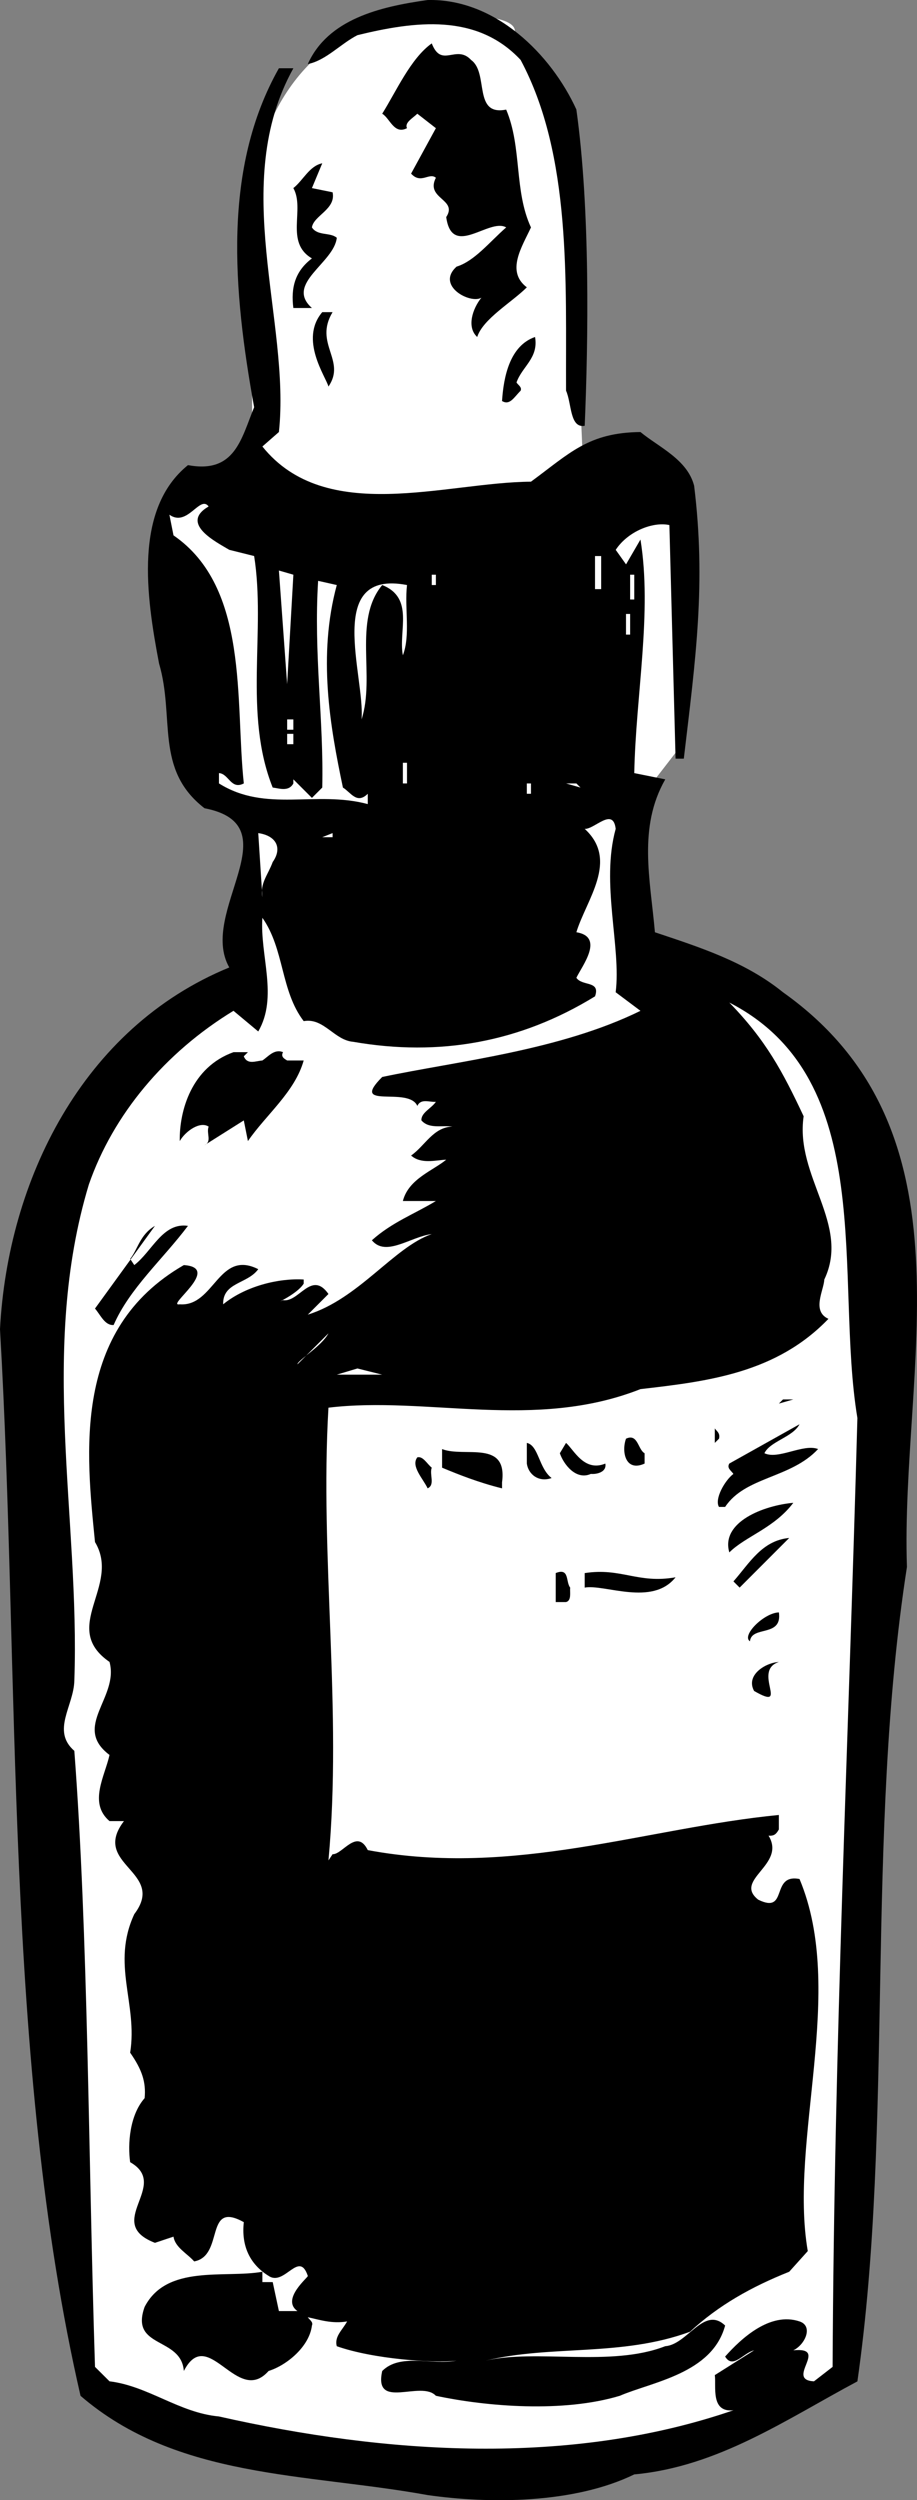<svg xmlns="http://www.w3.org/2000/svg" width="44.385" height="120.948"><rect width="100%" height="100%" fill="#808080" stroke="none"/><path fill="#fff" d="M20.2.802c-5.884.332-7.99 5.953-8 9 .01 3.117 0 13.899 0 13.899l14.698 13.898 3.801 1.402 2.399-3.101-.297-11.098-4.602-2.8L27.598 7.7 24.8 1.802s1.304-1.37-4.602-1"/><path d="M27.898 5.302c.676 4.824.575 11.223.403 15.297-.727.125-.625-1.074-.903-1.7-.023-5.273.278-11.374-2.199-16-2.125-2.273-5.125-1.874-7.898-1.198-.828.425-1.528 1.226-2.403 1.398C15.875.927 18.375.326 20.7.001c3.274-.074 5.977 2.625 7.2 5.301"/><path d="M22.8 2.9c.876.625.075 2.726 1.7 2.402.773 1.824.375 3.922 1.2 5.7-.427.925-1.227 2.124-.2 2.898-.727.726-2.125 1.527-2.402 2.402-.524-.476-.223-1.375.203-1.902-.528.324-2.227-.574-1.203-1.5.875-.274 1.578-1.176 2.402-1.899-.824-.476-2.625 1.524-2.902-.5.578-.875-1.024-.875-.5-1.902-.325-.273-.723.328-1.2-.2l1.2-2.198-.899-.7c-.226.223-.625.426-.5.7-.625.324-.824-.477-1.199-.7.676-1.074 1.375-2.675 2.398-3.402.477 1.227 1.176.027 1.903.8"/><path d="M14.2 3.302c-3.126 5.625-.126 12.223-.7 17.598l-.8.7c3.073 3.827 8.874 1.726 13 1.702 1.874-1.375 2.773-2.375 5.3-2.402.875.726 2.273 1.324 2.598 2.601.578 4.723.078 8.325-.5 13.2h-.399L32.4 25.4c-.825-.176-2.024.324-2.598 1.2l.5.702L31 26.1c.574 3.527-.227 7.527-.3 11.3l1.5.302c-1.325 2.324-.727 4.824-.5 7.398 2.175.727 4.374 1.426 6.198 2.902 9.477 6.723 5.676 18.223 6 27.801-2.023 13.024-.625 27.024-2.398 39.399-3.426 1.824-6.727 4.125-10.8 4.5-2.927 1.426-7.024 1.426-10 1-5.927-1.074-12.126-.774-16.802-4.801C.176 99.724.973 81.025 0 64.302c.375-7.176 3.973-14.578 11.098-17.5-1.524-2.676 3.078-6.875-1.2-7.703-2.425-1.875-1.425-4.375-2.199-7-.625-3.273-1.226-7.473 1.399-9.598 2.277.426 2.578-1.277 3.203-2.8-1.028-5.676-1.528-11.575 1.199-16.399h.7"/><path d="m15.098 9.1 1 .202c.175.824-.922 1.125-1 1.7.277.425.875.222 1.203.5-.125 1.222-2.528 2.222-1.203 3.398h-.899c-.125-.973.074-1.774.899-2.399-1.325-.777-.325-2.375-.899-3.402.477-.375.774-1.074 1.399-1.2l-.5 1.2m1 6.001c-.922 1.526.675 2.327-.2 3.6-.125-.476-1.425-2.273-.3-3.6h.5m9.8 1.202c.176 1.024-.625 1.422-.898 2.2.074.124.273.222.2.398-.325.324-.524.726-.9.5.075-1.176.376-2.676 1.598-3.098"/><path fill="#fff" d="M10.098 24.501c-1.422.825.375 1.723 1 2.098l1.203.3c.574 3.626-.528 7.626.898 11.2.274.027.774.227 1-.2v-.198l.899.898.5-.5c.078-3.273-.422-6.473-.2-10l.903.203c-.926 3.422-.328 6.824.297 9.797.375.227.675.828 1.203.3v.5c-2.528-.675-4.926.427-7.203-1v-.5c.476.028.578.825 1.203.5-.426-3.972.273-9.472-3.403-12l-.199-1c.875.626 1.477-.972 1.899-.398M28.8 26.9h.298v1.6H28.8v-1.6"/><path fill="#fff" d="m13.898 33.1-.398-5.5.7.202zM30.5 27.802h.2v1.2h-.2v-1.2m-10.8.5c-.126 1.125.175 2.422-.2 3.399-.227-1.176.574-2.774-1-3.399-1.426 1.723-.324 4.422-1 6.5.176-2.078-1.824-7.277 2.2-6.5m1.198-.5h.2v.5h-.2v-.5M30.3 29.7h.2v1h-.2v-1m-16.402 5.102h.301v.5h-.3v-.5m-.001.699h.301v.5h-.3v-.5M19.5 36.9h.2v1h-.2v-1m8.598 1.2-.7-.2h.5zm-2.598-.2h.2v.5h-.2v-.5m4.3 2.2c-.726 2.624.274 5.726 0 7.901l1.2.899c-3.926 1.926-8.824 2.426-12.5 3.2-1.625 1.624 1.273.425 1.7 1.401.175-.375.573-.175.898-.199-.223.324-.723.524-.7.899.375.425.977.226 1.5.3-.925.024-1.324.926-2 1.399.477.426 1.176.226 1.7.2-.625.526-1.825.925-2.098 2h1.598c-1.024.623-2.125 1.025-3.098 1.9.676.825 1.875-.175 2.898-.3-1.824.625-3.523 3.125-6 3.898l1-1c-.824-1.172-1.425.426-2.199.3-.523.227.676-.273 1-.8v-.2c-1.226-.073-2.824.325-3.898 1.2-.028-1.074 1.172-.973 1.699-1.7-1.926-.972-2.125 1.825-3.8 1.7-.727.125 2.073-1.773.198-1.898-5.425 3.125-4.722 9.125-4.3 13.398 1.277 2.125-1.723 4.125.703 5.8.472 1.727-1.828 3.126 0 4.5-.227 1.028-1.028 2.325 0 3.2H6c-1.625 2.125 2.074 2.426.5 4.5-1.125 2.426.176 4.328-.2 6.703.575.824.774 1.422.7 2.2-.727.824-.824 2.222-.7 3.097 1.973 1.125-1.327 2.926 1.2 3.902l.898-.3c.075.523.676.824 1 1.199 1.477-.274.477-2.973 2.403-1.899-.125 1.125.273 2.024 1.199 2.598.773.527 1.473-1.273 1.898 0 .075.027-1.324 1.125-.5 1.703H13.5l-.3-1.402h-.5v-.5c-1.825.324-4.626-.375-5.7 1.7-.727 2.027 1.773 1.425 1.898 3.1 1.176-2.273 2.575 1.727 4.102 0 .875-.273 1.973-1.175 2.098-2.198.078-.176-.125-.278-.2-.403.575.125 1.176.328 1.903.203-.227.422-.625.723-.5 1.2 1.773.625 4.672.824 5.797.699-1.223.226-2.723-.375-3.598.5-.426 1.926 1.875.426 2.598 1.199 2.476.527 6.175.824 8.902 0 1.574-.676 4.473-1.074 5.098-3.399-1.024-.976-1.825.926-2.899 1-2.625 1.024-6.226.126-8.699.7 3.176-.774 6.574-.176 9.898-1.399 1.375-1.277 2.977-2.175 4.801-2.902l.899-1c-.922-5.375 1.875-12.574-.399-18-1.426-.274-.523 1.726-2 1-1.226-.973 1.375-1.676.5-3.098.274.024.375-.078.5-.3v-.7c-6.426.625-12.824 3.024-19.898 1.7-.528-1.075-1.227.222-1.703.199l-.2.3c.676-7.277-.425-14.675 0-21.902 4.778-.574 9.977 1.125 15.102-.898 3.273-.375 6.574-.774 9.098-3.399-.825-.375-.223-1.375-.2-1.902 1.278-2.676-1.425-4.973-1-7.899-1.023-2.175-1.824-3.675-3.597-5.5 7.273 3.723 5.074 13.325 6.199 20.098-.426 15.625-1.125 30.125-1.2 45.903l-.902.699c-1.425-.074.778-1.676-1-1.5.575-.274.977-1.176.301-1.399-1.426-.476-2.824.825-3.601 1.7.375.625.875-.176 1.402-.301l-1.902 1.199c.078.527-.223 1.824.902 1.7-7.926 2.726-16.824 2.124-24.902.3-1.922-.176-3.422-1.473-5.297-1.7l-.703-.699c-.325-10.175-.325-20.875-1-29.8-1.125-.977-.024-2.176 0-3.399.277-7.875-1.723-15.976.703-24 1.172-3.375 3.672-6.375 7-8.402l1.199 1c.973-1.676.074-3.676.2-5.5 1.073 1.527.874 3.527 2 5 .976-.176 1.476.926 2.398 1 4.175.726 8.078.027 11.703-2.2.273-.773-.625-.476-.903-.898.278-.578 1.375-1.976 0-2.203.477-1.574 2.075-3.473.403-5 .472.027 1.375-1.074 1.5 0M13.2 41.7c-.227.626-.626 1.024-.5 1.7l-.2-3.098c.875.125 1.176.723.7 1.399m2.398-1.2.5-.199v.2zm0 0"/><path d="M11.8 51.1c.173.425.575.226.9.202.273-.176.573-.578 1-.402-.126.226.073.324.198.402h.801c-.426 1.524-1.824 2.625-2.699 3.899l-.2-1L9.899 55.4c.375-.176.075-.574.2-.899-.422-.277-1.125.223-1.399.7-.023-1.477.574-3.575 2.602-4.301H12l-.2.2m-5.5 9.8.2.3c.875-.675 1.375-2.074 2.598-1.898C7.875 60.927 6.273 62.326 5.5 64.1c-.426.027-.625-.473-.902-.797l2.902-4c-.727.422-.824 1.125-1.2 1.598"/><path fill="#fff" d="M14.398 66.001c-.023-.175 1.176-.875 1.5-1.5l-1.5 1.5m1.902.5 1-.3 1.2.3Zm0 0"/><path d="m37.7 67.9.198-.2h.5zm-.7 2.402c.676.324 1.875-.476 2.598-.203-1.325 1.426-3.524 1.328-4.5 2.8H34.8c-.227-.374.273-1.273.699-1.597-.125-.176-.324-.277-.2-.5l3.4-1.902c-.325.625-1.427.824-1.7 1.402M34.8 69.6l-.202.202V69.1c.078.125.277.227.203.5m-3.601.702v.5c-.927.422-1.126-.578-.9-1.203.575-.273.575.527.9.703m-4.5 1.199c-.626.223-1.126-.175-1.2-.699v-1c.574.125.574 1.223 1.2 1.7m2.6-.7c.075.422-.425.524-.702.5-.723.324-1.325-.476-1.5-1l.3-.5c.375.324.875 1.422 1.903 1M24.3 71.7v.301c-1.124-.277-2.124-.675-2.902-1V70.1c1.075.426 3.176-.473 2.903 1.602m-3.403-.701c-.125.325.176.825-.199 1-.226-.476-.824-1.074-.5-1.5.274-.074.477.325.7.5M38.398 72.7c-.925 1.227-2.324 1.626-3.097 2.4-.426-1.474 1.672-2.274 3.097-2.4M35.8 76.802l-.3-.3c.773-.876 1.375-1.977 2.7-2.102l-2.4 2.402m-8.202 0c-.024.223.078.625-.2.7h-.5v-1.403c.676-.273.477.426.7.703m5.102-.5c-1.126 1.422-3.427.324-4.4.5V76.1c1.774-.273 2.575.527 4.4.203m5 1.698c.175 1.223-1.325.625-1.4 1.399-.425-.274.673-1.375 1.4-1.399m0 2.399c-1.325.426.573 2.426-1.2 1.402-.426-.777.574-1.375 1.2-1.402"/></svg>
